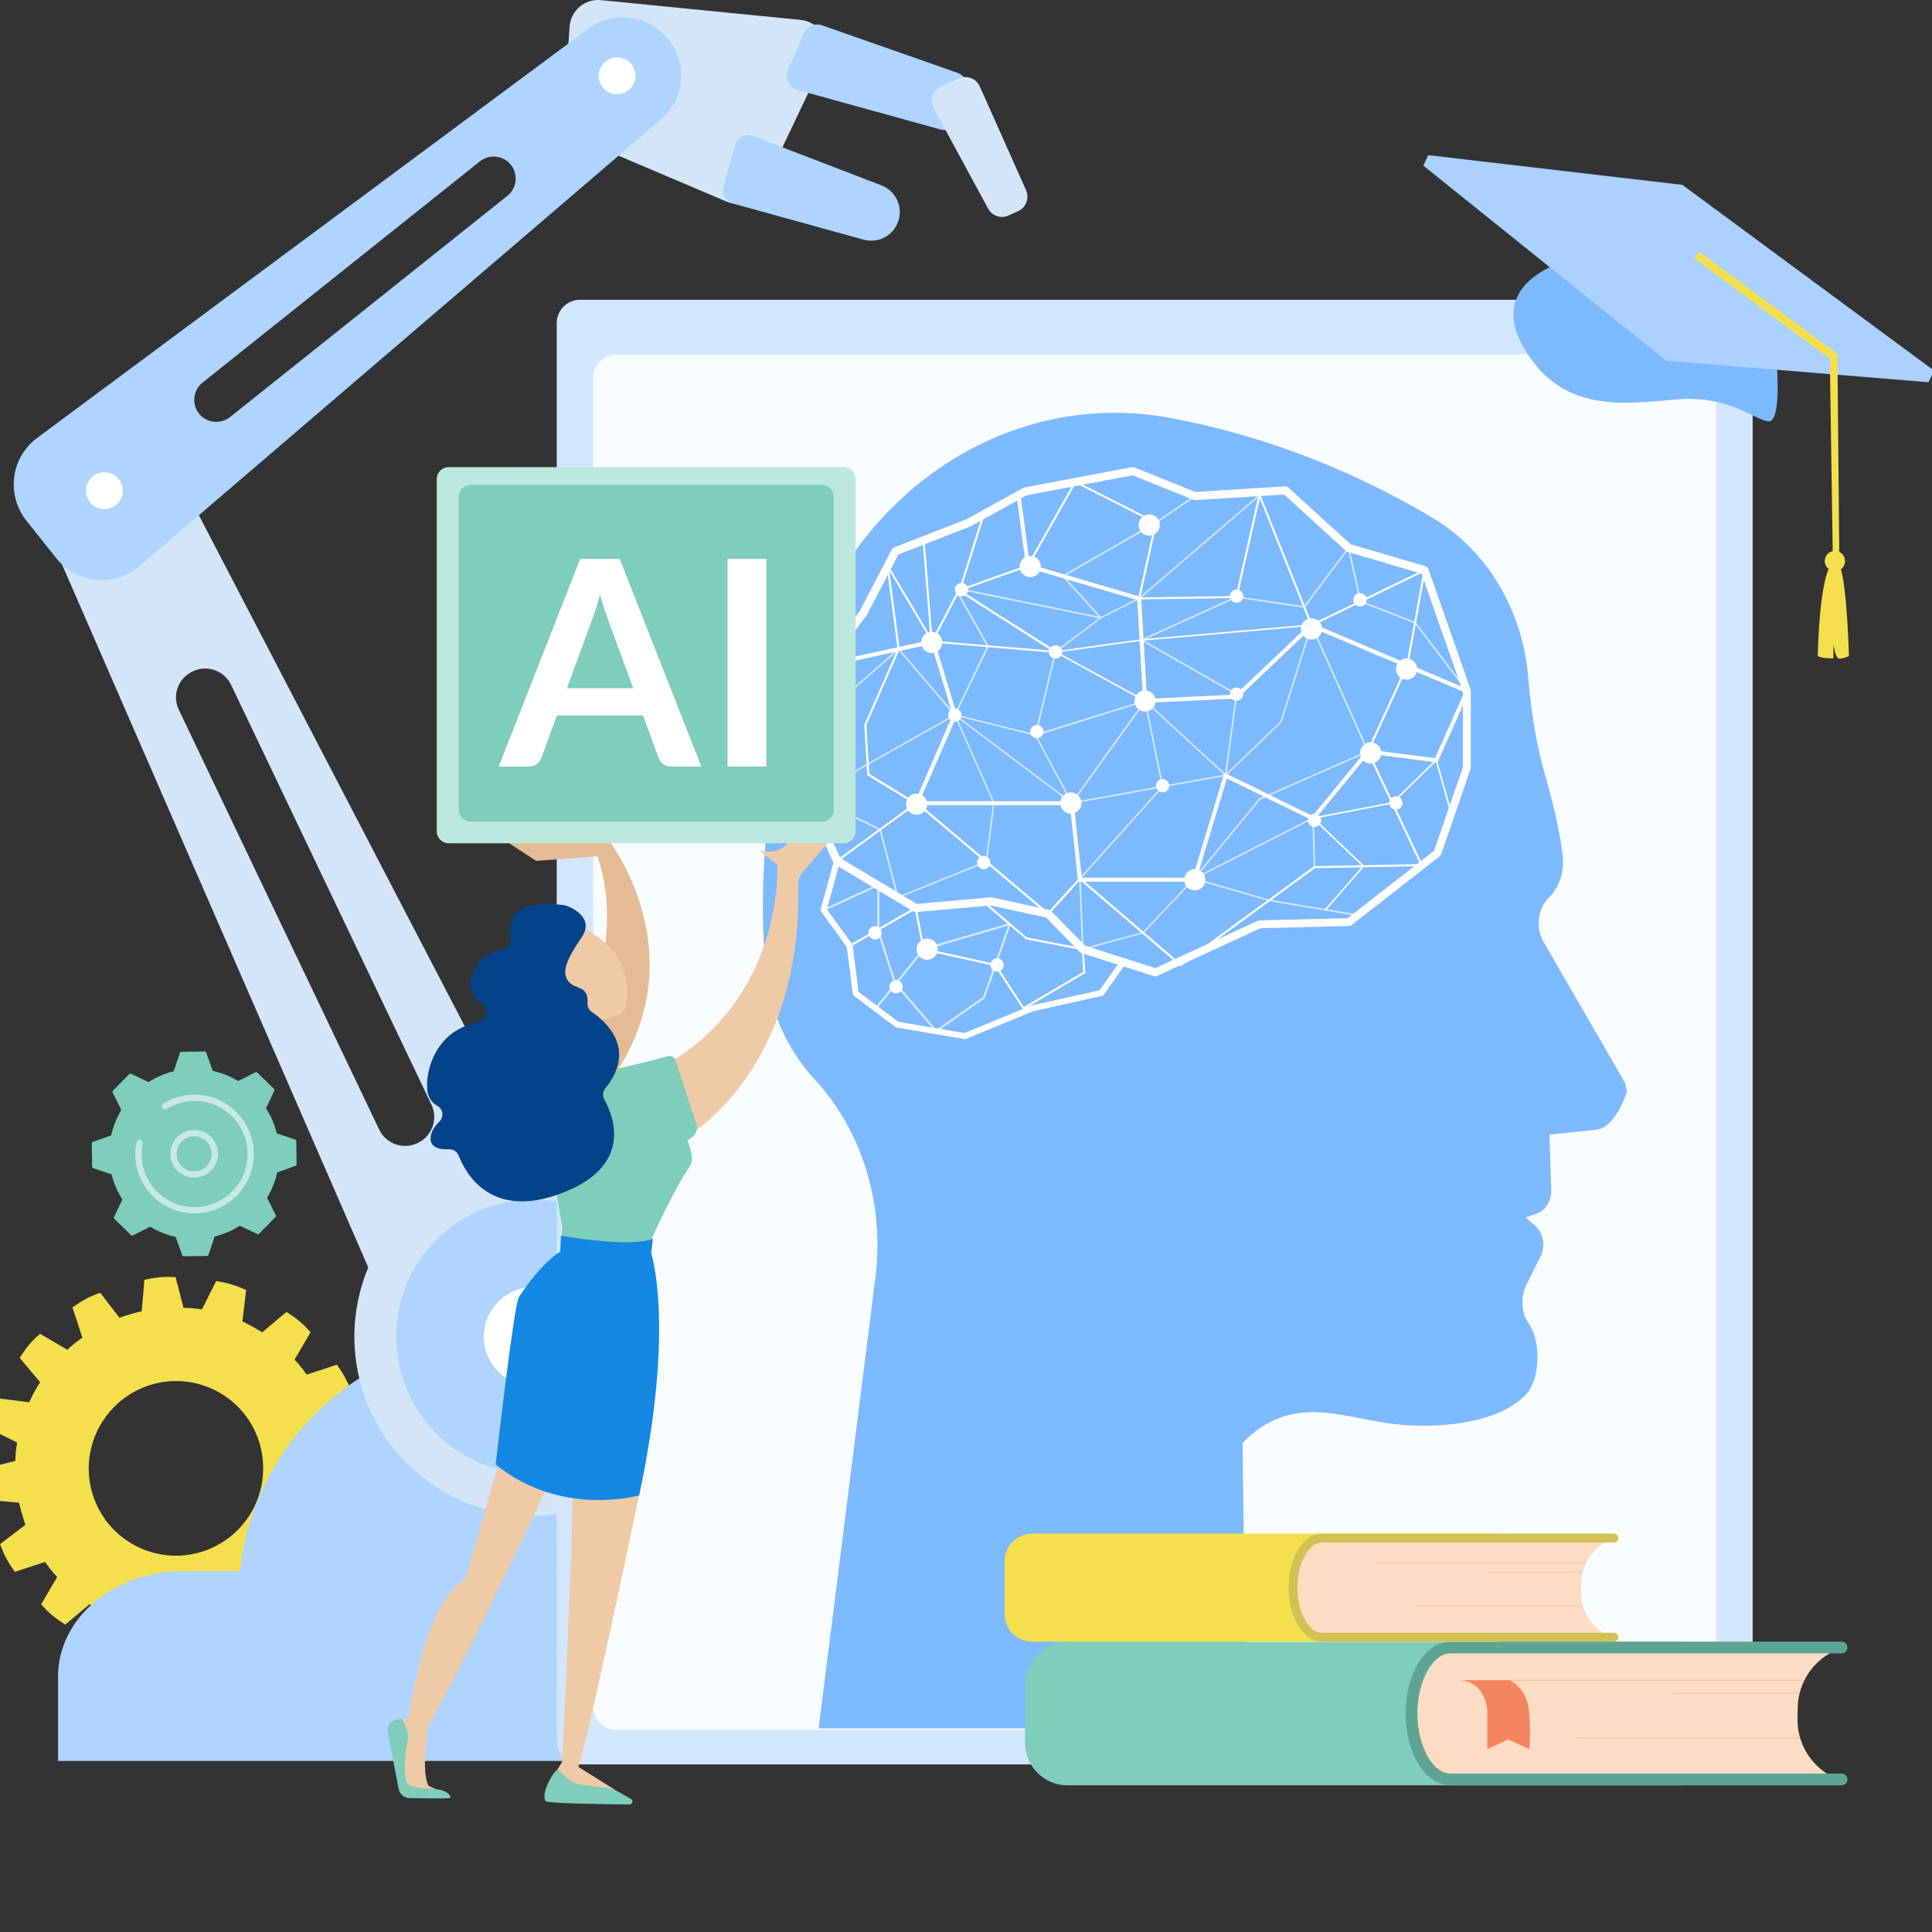 <?xml version="1.0" encoding="UTF-8"?>
<svg xmlns="http://www.w3.org/2000/svg" width="500" height="500" viewBox="0 0 500 500" fill="none">
  <rect x="0" y="0" width="500" height="500" fill="#333333" stroke="none"/>
  <g clip-path="url(#clip0)">
    <path d="M2.838 397.467L0.031 399.607C0.683 401.282 0.776 401.7 1.66 403.344C2.544 404.972 2.823 405.298 3.846 406.802L7.211 405.686L11.646 404.244C11.693 404.244 11.693 404.29 11.693 404.29C11.693 404.337 11.739 404.383 11.786 404.43C11.925 404.616 12.112 404.848 12.251 405.034C12.251 405.081 12.298 405.127 12.344 405.174C12.484 405.36 12.67 405.593 12.809 405.779C12.856 405.825 12.856 405.872 12.902 405.918C12.995 406.011 13.088 406.104 13.135 406.197C13.228 406.29 13.275 406.384 13.368 406.477C13.414 406.523 13.414 406.57 13.461 406.616C13.647 406.849 13.786 407.035 13.972 407.221L14.112 407.36C14.298 407.547 14.438 407.733 14.624 407.919C14.67 407.965 14.717 408.012 14.763 408.058L14.81 408.105L12.422 412.168L10.654 415.207C11.864 416.51 12.143 416.882 13.554 418.06C14.996 419.223 15.368 419.41 16.872 420.449L19.586 418.2L23.184 415.161C23.23 415.161 23.23 415.207 23.277 415.207C23.323 415.254 23.37 415.254 23.416 415.3C23.649 415.44 23.835 415.579 24.068 415.719C24.114 415.765 24.161 415.765 24.207 415.812C24.393 415.905 24.626 416.045 24.858 416.184C24.905 416.231 24.951 416.231 24.998 416.277C25.091 416.324 25.138 416.324 25.184 416.37C25.324 416.463 25.463 416.51 25.603 416.603C25.649 416.603 25.649 416.649 25.696 416.649C25.742 416.649 25.742 416.696 25.789 416.696C25.928 416.789 26.068 416.835 26.208 416.928C26.254 416.975 26.347 416.975 26.394 417.021C26.487 417.068 26.533 417.068 26.58 417.115C26.766 417.208 26.998 417.347 27.231 417.44C27.324 417.487 27.371 417.487 27.417 417.533C27.65 417.626 27.882 417.766 28.115 417.859C28.162 417.905 28.255 417.905 28.301 417.952C28.348 417.952 28.348 417.998 28.394 417.998L27.789 422.62L27.371 426.124C28.999 426.822 29.371 427.008 31.154 427.566C32.922 428.078 33.341 428.125 35.124 428.45L36.706 425.318L38.799 421.115H38.846C38.892 421.162 38.986 421.162 39.032 421.162C39.265 421.162 39.544 421.208 39.776 421.255C39.823 421.301 39.916 421.301 39.962 421.301C40.195 421.348 40.428 421.348 40.707 421.394C40.753 421.394 40.8 421.394 40.846 421.394C40.939 421.394 41.079 421.441 41.172 421.441C41.265 421.488 41.405 421.488 41.498 421.488C41.544 421.488 41.591 421.488 41.637 421.488C41.87 421.488 42.149 421.534 42.382 421.534C42.428 421.534 42.521 421.534 42.568 421.534C42.8 421.534 43.079 421.581 43.312 421.581C43.358 421.581 43.452 421.581 43.498 421.581H43.545L44.708 426.109L45.592 429.52C47.359 429.567 47.84 429.613 49.654 429.474C51.469 429.288 51.903 429.148 53.671 428.822L53.95 425.318L54.369 420.65C54.415 420.604 54.415 420.604 54.462 420.604L54.648 420.557C54.88 420.511 55.159 420.418 55.392 420.371C55.485 420.371 55.532 420.324 55.578 420.324C55.811 420.278 56.09 420.185 56.322 420.138C56.416 420.138 56.462 420.092 56.509 420.092C56.555 420.092 56.648 420.045 56.695 420.045C56.881 419.999 57.02 419.952 57.16 419.906C57.206 419.859 57.206 419.859 57.253 419.859C57.299 419.859 57.299 419.859 57.346 419.859C57.532 419.813 57.672 419.766 57.811 419.72C57.858 419.72 57.951 419.673 57.997 419.673C58.044 419.673 58.137 419.627 58.183 419.627C58.462 419.534 58.695 419.487 58.928 419.394C58.974 419.394 59.067 419.348 59.114 419.348C59.346 419.301 59.579 419.208 59.812 419.115C59.858 419.115 59.951 419.115 59.998 419.068C60.044 419.022 60.044 419.022 60.091 419.022L62.944 422.713L65.084 425.519C66.759 424.868 67.177 424.775 68.821 423.891C70.45 423.007 70.775 422.728 72.279 421.705L71.163 418.34L69.721 413.905L69.767 413.858C69.814 413.858 69.86 413.811 69.907 413.765C70.093 413.625 70.325 413.439 70.511 413.3C70.558 413.253 70.605 413.253 70.651 413.207C70.837 413.067 71.07 412.881 71.256 412.741C71.302 412.695 71.349 412.695 71.395 412.648C71.489 412.555 71.582 412.509 71.675 412.416C71.768 412.323 71.861 412.276 71.954 412.183C72 412.137 72.047 412.137 72.093 412.09C72.326 411.904 72.512 411.765 72.698 411.578C72.745 411.532 72.791 411.485 72.838 411.439C73.024 411.253 73.21 411.113 73.396 410.927C73.442 410.881 73.489 410.834 73.535 410.788L73.582 410.741L77.645 413.129L80.684 414.897C81.987 413.687 82.359 413.408 83.537 411.997C84.701 410.601 84.887 410.183 85.926 408.679L83.677 405.965L80.638 402.367C80.638 402.321 80.684 402.321 80.684 402.274C80.731 402.228 80.731 402.181 80.777 402.135C80.917 401.902 81.056 401.716 81.196 401.483C81.243 401.437 81.243 401.39 81.289 401.344C81.382 401.158 81.522 400.925 81.661 400.692C81.708 400.646 81.708 400.599 81.754 400.553C81.801 400.506 81.801 400.413 81.847 400.367C81.894 400.274 81.94 400.227 81.987 400.134C82.033 400.088 82.033 399.995 82.08 399.948C82.08 399.902 82.126 399.902 82.126 399.855C82.126 399.808 82.173 399.762 82.173 399.762C82.266 399.622 82.312 399.483 82.406 399.343C82.452 399.297 82.452 399.204 82.499 399.157C82.545 399.111 82.545 399.064 82.592 399.018C82.685 398.785 82.824 398.552 82.917 398.32C82.964 398.227 82.964 398.18 83.01 398.134C83.103 397.901 83.243 397.668 83.336 397.436C83.382 397.343 83.382 397.296 83.429 397.25C83.429 397.203 83.475 397.203 83.475 397.157L88.097 397.715L91.601 398.134C92.299 396.505 92.485 396.133 93.043 394.35C93.555 392.582 93.602 392.163 93.927 390.38L90.795 388.798L86.592 386.705V386.658C86.639 386.565 86.639 386.519 86.639 386.472C86.639 386.24 86.686 385.961 86.732 385.728C86.778 385.635 86.778 385.588 86.778 385.542C86.825 385.263 86.825 385.03 86.872 384.751C86.872 384.705 86.872 384.658 86.872 384.611C86.872 384.518 86.918 384.379 86.918 384.286C86.965 384.193 86.965 384.053 86.965 383.96C86.965 383.914 86.965 383.867 86.965 383.821C86.965 383.588 87.011 383.309 87.011 383.076C87.011 383.03 87.011 382.937 87.011 382.89C87.011 382.658 87.058 382.378 87.058 382.146C87.058 382.099 87.058 382.006 87.058 381.96V381.913L91.586 380.75L94.997 379.866C95.044 378.098 95.09 377.618 94.951 375.803C94.765 373.989 94.625 373.555 94.299 371.787L90.795 371.508L86.127 371.089C86.081 371.043 86.081 371.043 86.081 370.996L86.034 370.81C85.988 370.577 85.895 370.298 85.848 370.066L85.802 369.88C85.755 369.647 85.662 369.368 85.615 369.135C85.615 369.042 85.569 368.996 85.569 368.949C85.569 368.903 85.522 368.81 85.522 368.763C85.476 368.577 85.429 368.437 85.383 368.298C85.336 368.251 85.336 368.251 85.336 368.205C85.336 368.158 85.336 368.158 85.336 368.112C85.29 367.926 85.243 367.786 85.197 367.647C85.197 367.6 85.15 367.507 85.15 367.461C85.15 367.368 85.104 367.321 85.104 367.274C85.011 366.995 84.964 366.763 84.871 366.53C84.871 366.484 84.825 366.391 84.825 366.344C84.778 366.111 84.685 365.879 84.592 365.646C84.592 365.6 84.546 365.507 84.546 365.46C84.499 365.414 84.499 365.414 84.499 365.367L88.19 362.514L90.996 360.374C90.345 358.699 90.252 358.28 89.368 356.637C88.484 354.993 88.205 354.683 87.182 353.178L83.817 354.295L79.382 355.737L79.335 355.691C79.335 355.644 79.289 355.598 79.242 355.551C79.103 355.365 78.916 355.132 78.777 354.946C78.777 354.9 78.73 354.853 78.684 354.807C78.544 354.621 78.358 354.388 78.219 354.202C78.172 354.155 78.172 354.109 78.126 354.062C78.032 353.969 77.986 353.876 77.893 353.783C77.8 353.69 77.753 353.597 77.66 353.504C77.614 353.458 77.614 353.411 77.567 353.365C77.381 353.132 77.242 352.946 77.055 352.76C77.009 352.713 76.963 352.667 76.916 352.62C76.73 352.434 76.59 352.248 76.404 352.062C76.358 352.015 76.311 351.969 76.265 351.922L76.218 351.876L78.606 347.813L80.374 344.774C79.165 343.471 78.885 343.099 77.474 341.92C76.079 340.757 75.66 340.571 74.156 339.532L71.442 341.781L67.844 344.82C67.798 344.82 67.798 344.774 67.751 344.774C67.705 344.727 67.658 344.727 67.612 344.681C67.379 344.541 67.193 344.401 66.96 344.262C66.914 344.215 66.867 344.215 66.821 344.169C66.588 344.076 66.402 343.936 66.169 343.797C66.123 343.75 66.076 343.75 66.03 343.704C65.983 343.657 65.89 343.657 65.844 343.611C65.704 343.517 65.565 343.471 65.425 343.378C65.379 343.378 65.379 343.331 65.332 343.331L65.286 343.285C65.146 343.192 65.007 343.145 64.867 343.052C64.82 343.006 64.727 343.006 64.681 342.959C64.634 342.913 64.588 342.913 64.541 342.866C64.309 342.773 64.076 342.634 63.843 342.541C63.797 342.494 63.75 342.494 63.704 342.447C63.471 342.354 63.239 342.215 63.006 342.122C62.913 342.075 62.867 342.075 62.82 342.029C62.773 342.029 62.773 341.982 62.727 341.982L63.285 337.361L63.704 333.856C62.076 333.159 61.703 332.973 59.92 332.414C58.152 331.903 57.734 331.856 55.95 331.53L54.369 334.663L52.275 338.865H52.229C52.136 338.819 52.089 338.819 52.042 338.819C51.81 338.819 51.531 338.772 51.298 338.726C51.205 338.726 51.159 338.726 51.112 338.726C50.833 338.679 50.6 338.679 50.321 338.633C50.275 338.633 50.228 338.633 50.182 338.633C50.089 338.633 49.949 338.586 49.856 338.586C49.763 338.54 49.623 338.54 49.53 338.54C49.484 338.54 49.437 338.54 49.391 338.54C49.158 338.54 48.879 338.493 48.646 338.493C48.6 338.493 48.507 338.493 48.46 338.493C48.228 338.493 47.949 338.447 47.716 338.447C47.669 338.447 47.576 338.447 47.53 338.447H47.483L46.32 333.919L45.437 330.507C43.669 330.46 43.188 330.414 41.374 330.553C39.559 330.74 39.125 330.879 37.357 331.205L37.078 334.709L36.659 339.377C36.613 339.377 36.613 339.377 36.566 339.377C36.52 339.377 36.427 339.424 36.38 339.424C36.148 339.47 35.868 339.563 35.636 339.61C35.589 339.61 35.496 339.656 35.45 339.656C35.217 339.703 34.938 339.796 34.706 339.842C34.612 339.842 34.566 339.889 34.519 339.889C34.473 339.889 34.38 339.935 34.333 339.935C34.147 339.982 34.008 340.028 33.868 340.075C33.822 340.121 33.822 340.121 33.775 340.121C33.728 340.168 33.728 340.168 33.682 340.168C33.496 340.214 33.356 340.261 33.217 340.307C33.17 340.307 33.077 340.354 33.031 340.354C32.938 340.354 32.891 340.401 32.845 340.401C32.566 340.447 32.333 340.54 32.1 340.633C32.007 340.633 31.961 340.68 31.914 340.68C31.682 340.773 31.449 340.866 31.216 340.959C31.123 340.959 31.077 341.005 31.03 341.005C30.984 341.052 30.984 341.052 30.937 341.052L28.084 337.361L25.944 334.554C24.269 335.206 23.851 335.299 22.207 336.183C20.578 337.066 20.253 337.346 18.749 338.369L19.865 341.734L21.307 346.169C21.307 346.216 21.261 346.216 21.261 346.216C21.214 346.216 21.168 346.262 21.121 346.309C20.935 346.448 20.703 346.634 20.517 346.774C20.47 346.774 20.423 346.821 20.377 346.867C20.191 347.007 19.958 347.193 19.772 347.332C19.726 347.379 19.679 347.379 19.633 347.425C19.54 347.518 19.447 347.565 19.353 347.658C19.26 347.751 19.167 347.797 19.074 347.89C19.028 347.937 18.981 347.937 18.935 347.984C18.702 348.17 18.516 348.309 18.33 348.495C18.283 348.542 18.237 348.588 18.19 348.635C18.004 348.821 17.818 348.96 17.632 349.147C17.586 349.193 17.539 349.24 17.493 349.286L17.446 349.333L13.383 346.945L10.344 345.177C9.041 346.386 8.669 346.665 7.49 348.077C6.327 349.519 6.141 349.891 5.102 351.395L7.351 354.109L10.39 357.707C10.39 357.753 10.344 357.753 10.344 357.8C10.297 357.846 10.297 357.893 10.251 357.939C10.111 358.172 9.972 358.358 9.832 358.59C9.786 358.637 9.786 358.683 9.739 358.73C9.599 358.916 9.506 359.149 9.367 359.381C9.32 359.428 9.32 359.474 9.274 359.521C9.227 359.567 9.227 359.66 9.181 359.707C9.134 359.8 9.088 359.847 9.041 359.94C8.995 359.986 8.995 360.079 8.948 360.126C8.948 360.172 8.902 360.172 8.902 360.219C8.902 360.265 8.855 360.312 8.855 360.312C8.762 360.451 8.716 360.591 8.622 360.73C8.576 360.777 8.576 360.87 8.529 360.917C8.483 360.963 8.483 361.01 8.436 361.056C8.343 361.289 8.204 361.521 8.111 361.754C8.064 361.847 8.064 361.893 8.018 361.94C7.925 362.173 7.785 362.405 7.692 362.638C7.646 362.731 7.646 362.777 7.599 362.824C7.599 362.87 7.552 362.87 7.552 362.917L2.931 362.312L-0.573 361.893C-1.271 363.522 -1.457 363.894 -2.015 365.677C-2.527 367.445 -2.574 367.864 -2.899 369.647L0.233 371.229L4.436 373.322V373.369C4.389 373.415 4.389 373.508 4.389 373.555C4.389 373.787 4.342 374.067 4.296 374.299C4.249 374.346 4.249 374.439 4.249 374.485C4.203 374.718 4.203 374.997 4.156 375.23C4.156 375.276 4.156 375.323 4.156 375.369C4.11 375.462 4.11 375.602 4.11 375.695C4.063 375.788 4.063 375.927 4.063 376.021C4.063 376.067 4.063 376.114 4.063 376.16C4.063 376.393 4.017 376.672 4.017 376.904C4.017 376.951 4.017 377.044 4.017 377.09C4.017 377.323 3.97 377.602 3.97 377.835C3.97 377.881 3.97 377.974 3.97 378.021V378.067L-0.558 379.23L-3.969 380.114C-4.016 381.882 -4.062 382.363 -3.923 384.177C-3.737 385.992 -3.597 386.426 -3.272 388.194L0.233 388.473L4.901 388.891C4.947 388.938 4.947 388.938 4.947 388.984C4.947 389.031 4.994 389.124 4.994 389.171C5.04 389.403 5.133 389.682 5.18 389.915C5.18 389.961 5.226 390.055 5.226 390.101C5.273 390.334 5.366 390.613 5.412 390.845C5.412 390.938 5.459 390.985 5.459 391.031C5.459 391.078 5.506 391.171 5.506 391.218C5.552 391.404 5.599 391.543 5.645 391.683C5.692 391.729 5.692 391.729 5.692 391.776C5.738 391.822 5.738 391.822 5.738 391.869C5.785 392.055 5.831 392.194 5.878 392.334C5.878 392.381 5.924 392.474 5.924 392.52C5.924 392.613 5.971 392.66 5.971 392.706C6.064 392.985 6.11 393.218 6.203 393.451C6.203 393.544 6.25 393.59 6.25 393.637C6.296 393.869 6.389 394.102 6.482 394.334C6.482 394.381 6.529 394.474 6.529 394.521C6.576 394.567 6.576 394.567 6.576 394.614L2.838 397.467ZM25.804 369.089C27.851 365.398 30.937 362.219 34.954 360.079C45.917 354.202 59.61 358.358 65.487 369.368C69.178 376.377 68.852 384.487 65.301 390.938C63.254 394.629 60.168 397.808 56.152 399.948C45.188 405.825 31.495 401.669 25.618 390.659C21.881 383.65 22.207 375.571 25.804 369.089Z" fill="#F4E04D"></path>
    <path d="M61.672 414.042H214.402C214.402 376.438 183.9 345.935 146.295 345.935H129.687C92.19 345.935 61.672 376.438 61.672 414.042Z" fill="#AED4FF"></path>
    <path d="M15.027 455.727H261.063V433.831C261.063 418.789 246.595 406.601 228.746 406.601H47.344C29.495 406.601 15.027 418.789 15.027 433.831V455.727Z" fill="#AED4FF"></path>
    <path d="M101.805 342.912C105.976 352.527 117.25 356.713 126.678 352.232L140.371 345.719C149.8 341.16 153.676 329.793 148.823 320.458L47.887 126.463C43.219 117.624 32.535 114.027 23.494 118.307C14.453 122.587 10.468 133.271 14.453 142.405L101.805 342.912ZM46.32 183.778C44.475 179.994 46.026 175.621 49.825 173.776C53.609 171.93 58.09 173.574 59.827 177.28L111.621 285.799C113.466 289.583 111.823 294.065 108.116 295.801C104.333 297.647 99.851 296.003 98.114 292.297L46.32 183.778Z" fill="#D4E5F7"></path>
    <path d="M150.435 36.196L188.025 52.168C191.638 53.735 195.887 52.122 197.531 48.571L213.162 15.665C215.379 11.043 212.293 5.678 207.207 5.151L155.506 0.033C151.381 -0.354 147.737 2.685 147.411 6.872L145.892 28.923C145.752 32.009 147.535 34.971 150.435 36.196Z" fill="#D4E5F7"></path>
    <path d="M206.339 23.263L243.447 33.513C245.463 34.087 247.51 32.877 248.084 30.923L250.177 23.371C250.705 21.479 249.681 19.494 247.789 18.843L212.728 6.546C210.898 5.895 208.835 6.794 208.06 8.562L203.92 18.099C202.943 20.208 204.121 22.627 206.339 23.263Z" fill="#AED4FF"></path>
    <path d="M260.955 55.782L263.451 54.666C265.514 53.767 266.444 51.347 265.545 49.223L253.573 22.38C252.674 20.318 250.255 19.387 248.13 20.287L243.587 22.302C241.4 23.264 240.547 25.885 241.633 27.994L255.729 53.999C256.737 55.86 259.032 56.682 260.955 55.782Z" fill="#D4E5F7"></path>
    <path d="M189.792 52.711L223.458 62.016C227.428 63.117 231.507 60.806 232.608 56.836C233.6 53.192 231.693 49.346 228.095 47.966L194.987 35.235C192.956 34.459 190.785 35.56 190.211 37.638L187.28 48.245C186.691 50.137 187.838 52.122 189.792 52.711Z" fill="#AED4FF"></path>
    <path d="M138.045 392.272C163.635 392.272 184.38 371.527 184.38 345.936C184.38 320.346 163.635 299.601 138.045 299.601C112.455 299.601 91.71 320.346 91.71 345.936C91.71 371.527 112.455 392.272 138.045 392.272Z" fill="#D4E5F7"></path>
    <path d="M138.014 381.37C157.601 381.37 173.479 365.492 173.479 345.905C173.479 326.318 157.601 310.44 138.014 310.44C118.427 310.44 102.549 326.318 102.549 345.905C102.549 365.492 118.427 381.37 138.014 381.37Z" fill="#AED4FF"></path>
    <path d="M138.045 358.762C145.128 358.762 150.869 353.02 150.869 345.937C150.869 338.854 145.128 333.113 138.045 333.113C130.962 333.113 125.221 338.854 125.221 345.937C125.221 353.02 130.962 358.762 138.045 358.762Z" fill="white"></path>
    <path d="M9.661 113.298C2.76 118.369 1.566 128.092 6.823 134.744L14.546 144.436C19.865 151.166 29.588 152.035 36.085 146.514L171.013 30.939C177.185 25.636 178.053 16.487 172.998 10.16C167.943 3.833 158.793 2.608 152.296 7.415L9.661 113.298ZM124.213 41.748C126.663 39.809 130.291 40.213 132.23 42.663C134.168 45.113 133.765 48.742 131.315 50.68L59.517 107.948C57.066 109.886 53.438 109.483 51.499 107.033C49.561 104.583 49.964 100.954 52.414 99.016L124.213 41.748Z" fill="#AED4FF"></path>
    <path d="M161.204 24.14C163.7 23.314 165.054 20.621 164.228 18.125C163.402 15.629 160.709 14.274 158.213 15.1C155.717 15.926 154.362 18.619 155.188 21.116C156.014 23.612 158.707 24.966 161.204 24.14Z" fill="white"></path>
    <path d="M29.507 131.049C31.749 129.676 32.455 126.746 31.082 124.503C29.71 122.261 26.779 121.556 24.537 122.928C22.294 124.3 21.589 127.231 22.961 129.473C24.334 131.716 27.264 132.421 29.507 131.049Z" fill="white"></path>
    <path d="M447.553 456.626H150.094C146.776 456.626 144.078 453.928 144.078 450.609V83.601C144.078 80.283 146.776 77.585 150.094 77.585H447.568C450.887 77.585 453.585 80.283 453.585 83.601V450.594C453.585 453.928 450.887 456.626 447.553 456.626Z" fill="#D3E6FF"></path>
    <path opacity="0.86" d="M438.14 447.694H159.507C156.189 447.694 153.49 444.996 153.49 441.678V97.76C153.49 94.441 156.189 91.743 159.507 91.743H438.124C441.443 91.743 444.141 94.441 444.141 97.76V441.678C444.156 444.996 441.458 447.694 438.14 447.694Z" fill="white"></path>
    <path d="M211.859 447.275L226.343 332.212C229.258 312.657 223.49 293.01 210.727 279.224C203.641 271.563 199.159 261.437 198.151 250.505C196.585 233.447 196.771 205.581 207.083 171.635C220.714 126.758 261.56 100.365 303.088 108.196C323.371 112.026 346.725 119.671 370.901 134.108C384.656 142.311 394.022 157.71 395.495 175.14C396.177 183.25 397.449 192.213 399.76 200.2C402.659 210.217 403.915 217.087 404.443 221.537C404.908 225.569 403.543 229.617 400.861 232.299C398.085 235.06 397.387 239.681 399.217 243.309L420.586 280.279L421.02 282.496C419.779 286.714 416.662 292.017 413.189 292.374L401 293.63L401.465 307.99C401.558 310.766 399.977 313.293 397.635 314.1L394.828 315.061L397.387 317.325C399.465 319.17 400.008 322.505 398.674 325.203L395.076 332.429C393.448 335.701 393.681 339.733 395.666 342.586C398.953 347.3 398.581 357.101 394.859 360.962C387.106 368.995 371.149 369.367 363.178 368.778C350.943 367.878 339.933 362.249 328.613 368.08C325.279 369.801 322.968 371.972 321.572 373.477L322.518 447.291H211.859V447.275Z" fill="#7DB9FF"></path>
    <path d="M299.071 252.707C298.963 252.707 298.854 252.691 298.761 252.66L279.904 246.643C279.749 246.597 279.594 246.504 279.47 246.38L270.709 237.448L256.349 234.331L237.058 236.052C236.841 236.067 236.624 236.021 236.422 235.912L216.093 223.708C215.906 223.6 215.767 223.445 215.674 223.243L209.006 208.62C208.913 208.434 208.897 208.217 208.928 208L212.712 186.724L212.138 172.162C212.123 171.914 212.2 171.682 212.355 171.496L222.481 158.175L230.793 142.203C230.917 141.986 231.103 141.799 231.336 141.706L250.193 134.341L264.832 126.261C264.925 126.215 265.033 126.168 265.142 126.153L292.961 120.896C293.163 120.865 293.365 120.88 293.551 120.958L309.368 127.316L332.598 125.858C332.877 125.843 333.156 125.936 333.358 126.122L349.563 140.869L368.962 146.56C369.288 146.653 369.536 146.901 369.644 147.211L380.592 178.458C380.623 178.567 380.654 178.691 380.654 178.8V198.649C380.654 198.757 380.639 198.881 380.592 198.99L372.978 221.088C372.916 221.274 372.792 221.444 372.637 221.568L349.749 239.433C349.578 239.572 349.361 239.65 349.128 239.65L326.193 240.223L299.49 252.567C299.381 252.676 299.226 252.707 299.071 252.707ZM280.788 244.736L299.009 250.551L325.542 238.285C325.666 238.223 325.806 238.192 325.961 238.192L348.772 237.618L371.149 220.157L378.607 198.525V179.032L367.892 148.452L348.772 142.838C348.617 142.792 348.477 142.714 348.369 142.606L332.319 127.983L309.306 129.425C309.151 129.44 308.996 129.409 308.856 129.347L293.101 123.005L265.746 128.169L251.185 136.201C251.139 136.217 251.108 136.248 251.061 136.263L232.499 143.505L224.327 159.199C224.296 159.245 224.265 159.307 224.234 159.354L214.278 172.442L214.836 186.739C214.836 186.817 214.836 186.894 214.821 186.956L211.084 208.031L217.488 222.065L237.26 233.928L256.365 232.222C256.473 232.206 256.582 232.222 256.675 232.237L271.5 235.463C271.701 235.509 271.887 235.602 272.027 235.757L280.788 244.736Z" fill="white"></path>
    <path d="M249.712 268.912C249.666 268.912 249.619 268.912 249.588 268.896L232.096 265.934C231.972 265.919 231.863 265.857 231.755 265.795L220.993 257.731C220.822 257.607 220.714 257.421 220.683 257.204L219.163 245.108L212.526 235.928C212.386 235.742 212.34 235.494 212.402 235.261L215.875 222.607L217.38 223.026L213.999 235.323L220.543 244.364C220.621 244.473 220.667 244.597 220.683 244.721L222.171 256.692L232.515 264.446L249.604 267.346L266.863 260.243C266.91 260.228 266.941 260.212 266.987 260.197L284.557 256.289L290.093 248.442L291.364 249.342L285.658 257.436C285.549 257.592 285.379 257.7 285.192 257.747L267.39 261.701L249.991 268.865C249.914 268.881 249.821 268.912 249.712 268.912Z" fill="white"></path>
    <path d="M309.446 228.189H279.005L276.896 208.387H236.423L246.564 185.017L240.997 166.688L213.146 172.72L212.929 171.712L241.71 165.463L247.681 185.079L238.004 207.348H277.842L279.951 227.15H308.67L316.874 199.997L339.669 211.163L353.796 193.95L371.381 196.198L378.98 179.125L339.53 162.424L320.239 180.753L295.861 181.947L294.326 155.29L265.56 146.839L263.079 128.215L264.118 128.075L266.506 146.032L295.319 154.499L296.838 180.862L319.789 179.745L339.313 161.198L380.36 178.582L372.017 197.33L354.246 195.051L339.948 212.465L317.525 201.471L309.446 228.189Z" fill="white"></path>
    <path d="M305.538 250.086L279.501 227.786L271.267 236.858L237.198 208.154L237.167 208.17L237.074 208.325L237.012 208.278L216.79 223.01L216.48 222.592L236.516 207.999L224.467 200.649L223.691 187.576L232.298 167.944L229.305 145.319L241.509 165.835L272.12 168.379L247.557 152.747L265.855 146.219L278.183 124.385L299.428 135.147L295.133 154.624L319.789 154.252L325.883 127.285L339.545 161.462L369.04 147.149L364.403 172.41L354.308 194.462L368.326 224.142L340.274 224.685L305.538 250.086ZM279.455 227.042L305.569 249.403L340.103 224.158L367.52 223.631L353.734 194.446L363.938 172.193L368.358 148.033L339.282 162.145L326.038 129.006L320.223 154.748L294.497 155.135L298.839 135.41L278.4 125.052L266.212 146.622L248.735 152.856L274.183 169.03L241.199 166.285L230.158 147.723L232.84 167.975L224.218 187.623L224.978 200.292L236.981 207.612L237.213 207.441L271.205 236.083L279.455 227.042Z" fill="white"></path>
    <path opacity="0.68" d="M280.215 245.852C280.168 245.852 280.137 245.837 280.106 245.821C280.059 245.79 280.028 245.728 280.028 245.666L279.284 227.43C279.284 227.383 279.3 227.337 279.331 227.29L300.668 203.518L296.249 181.885L277.532 207.937C277.485 207.999 277.423 208.015 277.361 208.015C277.299 208.015 277.237 207.968 277.206 207.906L267.84 190.399L247.463 185.312L257.372 207.736C257.388 207.767 257.388 207.798 257.388 207.844L255.434 223.041C255.419 223.119 255.372 223.165 255.31 223.196L232.437 232.438C232.39 232.454 232.328 232.454 232.282 232.438C232.235 232.407 232.189 232.361 232.173 232.314L227.614 214.838L209.89 206.185C209.828 206.154 209.781 206.092 209.781 206.014C209.781 205.937 209.812 205.875 209.874 205.844L246.812 185.002L232.546 168.285L213.813 184.645C213.735 184.723 213.611 184.707 213.534 184.63C213.456 184.552 213.472 184.428 213.549 184.351L232.437 167.836C232.483 167.805 232.53 167.789 232.577 167.789C232.623 167.789 232.67 167.82 232.716 167.851L247.231 184.847L267.995 190.042C268.041 190.057 268.088 190.088 268.119 190.135L277.392 207.441L296.187 181.28C296.233 181.218 296.311 181.187 296.388 181.203C296.466 181.218 296.528 181.28 296.544 181.358L301.072 203.518C301.087 203.58 301.072 203.642 301.025 203.688L279.687 227.476L280.416 245.387L295.722 241.215L308.934 227.259C308.949 227.244 308.965 227.228 308.98 227.212L339.715 211.55C339.777 211.519 339.84 211.519 339.902 211.55C339.964 211.581 339.995 211.643 339.995 211.705L340.382 224.39C340.382 224.499 340.305 224.592 340.196 224.592C340.072 224.592 339.995 224.514 339.995 224.406L339.622 212.031L309.182 227.538L295.954 241.51C295.923 241.541 295.892 241.557 295.861 241.557L280.261 245.806C280.261 245.837 280.23 245.852 280.215 245.852ZM210.401 205.983L227.878 214.512C227.924 214.543 227.971 214.59 227.986 214.636L232.514 231.989L255.077 222.87L257.016 207.844L247.06 185.297L210.401 205.983Z" fill="white"></path>
    <path opacity="0.68" d="M351.377 237.076C351.362 237.076 351.362 237.076 351.346 237.076L328.427 233.199L309.012 227.601C308.95 227.586 308.903 227.539 308.872 227.477C308.857 227.415 308.872 227.353 308.903 227.291L325.806 206.697C325.821 206.666 325.852 206.651 325.883 206.635L353.75 194.369L339.437 162.362L331.714 186.864C331.699 186.895 331.683 186.926 331.668 186.941L317.323 200.758C317.261 200.82 317.168 200.836 317.106 200.789C317.029 200.758 316.982 200.665 316.998 200.588L319.805 179.761L295.35 165.805C295.288 165.774 295.241 165.696 295.257 165.619C295.257 165.541 295.303 165.479 295.365 165.448L319.944 154.314C319.975 154.299 320.022 154.299 320.053 154.299L337.467 156.873L348.85 141.691C348.896 141.629 348.974 141.598 349.051 141.614C349.129 141.629 349.191 141.691 349.206 141.769L352.277 155.493L366.311 160.967C366.342 160.982 366.373 160.998 366.388 161.029L379.833 178.707C379.895 178.8 379.879 178.909 379.802 178.986C379.709 179.048 379.6 179.033 379.523 178.955L366.109 161.323L352.029 155.834C351.967 155.803 351.92 155.756 351.904 155.694L348.896 142.281L337.7 157.214C337.653 157.276 337.591 157.292 337.514 157.292L320.053 154.702L295.877 165.65L320.115 179.482C320.177 179.529 320.223 179.606 320.208 179.684L317.463 200.091L331.373 186.693L339.235 161.758C339.266 161.68 339.328 161.634 339.406 161.618C339.483 161.618 339.561 161.665 339.592 161.727L354.2 194.385C354.215 194.431 354.215 194.493 354.2 194.54C354.184 194.586 354.138 194.633 354.091 194.648L326.085 206.976L309.399 227.306L328.52 232.811L351.424 236.673C351.532 236.688 351.594 236.797 351.579 236.905C351.563 236.998 351.47 237.076 351.377 237.076Z" fill="white"></path>
    <path d="M343.019 235.649C342.972 235.649 342.926 235.634 342.895 235.603C342.817 235.525 342.802 235.401 342.879 235.323L352.587 224.189L339.669 211.877C339.623 211.83 339.592 211.753 339.623 211.675C339.638 211.597 339.7 211.551 339.778 211.535L360.247 207.612L371.567 196.587C371.614 196.54 371.691 196.524 371.753 196.54C371.815 196.556 371.877 196.602 371.893 196.68L375.351 208.992C375.382 209.101 375.32 209.209 375.211 209.24C375.103 209.271 374.994 209.209 374.963 209.101L371.598 197.098L360.464 207.938C360.433 207.969 360.402 207.984 360.371 207.984L340.227 211.846L353.005 224.019C353.083 224.096 353.083 224.205 353.021 224.282L343.189 235.556C343.127 235.634 343.081 235.649 343.019 235.649Z" fill="white"></path>
    <path d="M241.121 166.518C241.106 166.518 241.09 166.518 241.075 166.518C240.966 166.503 240.873 166.394 240.873 166.286L238.795 140.125C238.78 139.985 238.888 139.861 239.028 139.846C239.183 139.83 239.291 139.939 239.307 140.078L241.307 165.34L248.487 151.6L254.333 133.038C254.38 132.899 254.519 132.821 254.659 132.868C254.798 132.914 254.876 133.054 254.829 133.193L248.968 151.786L241.354 166.363C241.307 166.472 241.214 166.518 241.121 166.518Z" fill="white"></path>
    <path opacity="0.68" d="M277.362 208.015C277.315 208.015 277.284 208 277.238 207.969L246.999 185.173C246.921 185.111 246.905 185.018 246.936 184.925L255.45 167.262L246.983 152.282C246.952 152.22 246.952 152.127 246.999 152.065C247.045 152.003 247.123 151.972 247.2 151.988L284.309 159.555L274.927 149.212C274.88 149.166 274.865 149.103 274.88 149.057C274.896 148.995 274.927 148.948 274.973 148.917L299.025 135.116L309.089 128.215C309.182 128.153 309.306 128.184 309.368 128.262C309.43 128.355 309.399 128.479 309.322 128.541L299.258 135.457L275.392 149.15L284.914 159.648L294.745 154.717L325.853 127.998C325.93 127.921 326.054 127.936 326.132 128.014C326.209 128.091 326.194 128.215 326.116 128.293L294.962 155.027L284.976 160.036L273.345 168.813L268.243 189.934L296.311 181.203C296.373 181.188 296.451 181.203 296.497 181.25L317.339 200.463C317.401 200.51 317.417 200.587 317.401 200.665C317.386 200.742 317.324 200.789 317.246 200.804L277.408 208.015C277.393 208.015 277.377 208.015 277.362 208.015ZM247.371 184.972L277.424 207.612L316.781 200.494L296.311 181.622L268.026 190.43C267.964 190.446 267.887 190.43 267.84 190.384C267.794 190.337 267.763 190.259 267.778 190.197L272.973 168.674C272.989 168.627 273.004 168.596 273.051 168.565L284.417 159.989L247.572 152.484L255.884 167.185C255.915 167.247 255.915 167.309 255.884 167.371L247.371 184.972Z" fill="white"></path>
    <path d="M296.342 181.592C296.311 181.592 296.28 181.592 296.249 181.561L273.05 168.876C272.973 168.829 272.942 168.752 272.957 168.674C272.973 168.597 273.035 168.534 273.128 168.519L295.412 165.433L339.405 161.603C339.514 161.587 339.607 161.68 339.622 161.773C339.638 161.882 339.545 161.975 339.452 161.99L295.474 165.821L273.779 168.829L296.451 181.219C296.544 181.266 296.575 181.39 296.528 181.483C296.482 181.561 296.42 181.592 296.342 181.592Z" fill="white"></path>
    <path d="M264.801 261.297L257.419 249.977L238.811 245.868L236.795 235.416L220.062 245.03L219.799 244.565L237.167 234.61L239.26 245.434L257.745 249.512L264.956 260.6L280.354 251.528L279.967 245.868L265.53 243.092L254.411 233.633L254.752 233.229L265.762 242.611L280.463 245.434L280.897 251.807L264.801 261.297Z" fill="white"></path>
    <path opacity="0.68" d="M242.269 267.113C242.191 267.113 242.129 267.082 242.067 267.02L231.801 255.017L226.886 261.112C226.792 261.22 226.637 261.236 226.513 261.143C226.405 261.05 226.389 260.894 226.482 260.77L231.46 254.599L231.429 254.552C231.414 254.521 231.383 254.49 231.383 254.459L227.056 241.014C227.041 240.983 227.041 240.968 227.041 240.937V229.446L213.456 235.68C213.332 235.742 213.177 235.68 213.115 235.556C213.053 235.432 213.115 235.277 213.239 235.215L227.196 228.81C227.273 228.779 227.366 228.779 227.444 228.826C227.521 228.872 227.568 228.95 227.568 229.043V240.906L231.832 254.164L238.842 245.48C238.873 245.434 238.919 245.403 238.966 245.387L261.249 238.905C261.342 238.874 261.451 238.905 261.513 238.983C261.575 239.06 261.606 239.153 261.575 239.247L254.86 258.289C254.845 258.336 254.814 258.382 254.767 258.413L242.408 267.051C242.377 267.097 242.331 267.113 242.269 267.113ZM232.142 254.599L242.315 266.493L254.411 258.026L260.924 239.541L239.198 245.868L232.142 254.599Z" fill="white"></path>
    <path d="M241.121 169.014C242.637 169.014 243.866 167.786 243.866 166.27C243.866 164.754 242.637 163.525 241.121 163.525C239.605 163.525 238.376 164.754 238.376 166.27C238.376 167.786 239.605 169.014 241.121 169.014Z" fill="white"></path>
    <path d="M266.615 149.366C268.131 149.366 269.36 148.138 269.36 146.622C269.36 145.106 268.131 143.877 266.615 143.877C265.099 143.877 263.87 145.106 263.87 146.622C263.87 148.138 265.099 149.366 266.615 149.366Z" fill="white"></path>
    <path d="M309.213 230.439C310.729 230.439 311.958 229.21 311.958 227.694C311.958 226.178 310.729 224.949 309.213 224.949C307.697 224.949 306.468 226.178 306.468 227.694C306.468 229.21 307.697 230.439 309.213 230.439Z" fill="white"></path>
    <path d="M340.482 165.298C341.882 164.718 342.547 163.112 341.967 161.711C341.387 160.311 339.782 159.646 338.381 160.226C336.981 160.806 336.315 162.412 336.896 163.812C337.476 165.213 339.081 165.878 340.482 165.298Z" fill="white"></path>
    <path d="M297.428 138.62C298.944 138.62 300.172 137.392 300.172 135.876C300.172 134.36 298.944 133.131 297.428 133.131C295.912 133.131 294.683 134.36 294.683 135.876C294.683 137.392 295.912 138.62 297.428 138.62Z" fill="white"></path>
    <path d="M296.342 184.149C297.858 184.149 299.087 182.92 299.087 181.404C299.087 179.888 297.858 178.659 296.342 178.659C294.826 178.659 293.597 179.888 293.597 181.404C293.597 182.92 294.826 184.149 296.342 184.149Z" fill="white"></path>
    <path d="M277.144 210.558C278.66 210.558 279.889 209.329 279.889 207.813C279.889 206.297 278.66 205.068 277.144 205.068C275.628 205.068 274.399 206.297 274.399 207.813C274.399 209.329 275.628 210.558 277.144 210.558Z" fill="white"></path>
    <path d="M237.213 210.852C238.729 210.852 239.958 209.623 239.958 208.108C239.958 206.592 238.729 205.363 237.213 205.363C235.698 205.363 234.469 206.592 234.469 208.108C234.469 209.623 235.698 210.852 237.213 210.852Z" fill="white"></path>
    <path d="M239.958 248.395C241.474 248.395 242.703 247.166 242.703 245.651C242.703 244.135 241.474 242.906 239.958 242.906C238.442 242.906 237.214 244.135 237.214 245.651C237.214 247.166 238.442 248.395 239.958 248.395Z" fill="white"></path>
    <path d="M354.727 197.594C356.243 197.594 357.471 196.365 357.471 194.849C357.471 193.333 356.243 192.104 354.727 192.104C353.211 192.104 351.982 193.333 351.982 194.849C351.982 196.365 353.211 197.594 354.727 197.594Z" fill="white"></path>
    <path d="M366.689 173.794C367.038 172.319 366.124 170.84 364.649 170.492C363.174 170.144 361.695 171.057 361.347 172.532C360.999 174.008 361.912 175.486 363.387 175.834C364.863 176.183 366.341 175.269 366.689 173.794Z" fill="white"></path>
    <path d="M248.859 154.298C249.81 154.298 250.581 153.527 250.581 152.576C250.581 151.626 249.81 150.855 248.859 150.855C247.909 150.855 247.138 151.626 247.138 152.576C247.138 153.527 247.909 154.298 248.859 154.298Z" fill="white"></path>
    <path d="M351.982 156.95C352.932 156.95 353.703 156.179 353.703 155.229C353.703 154.278 352.932 153.507 351.982 153.507C351.031 153.507 350.26 154.278 350.26 155.229C350.26 156.179 351.031 156.95 351.982 156.95Z" fill="white"></path>
    <path d="M340.181 214.017C341.132 214.017 341.902 213.246 341.902 212.295C341.902 211.345 341.132 210.574 340.181 210.574C339.23 210.574 338.46 211.345 338.46 212.295C338.46 213.246 339.23 214.017 340.181 214.017Z" fill="white"></path>
    <path d="M361.255 209.535C362.206 209.535 362.976 208.764 362.976 207.814C362.976 206.863 362.206 206.092 361.255 206.092C360.304 206.092 359.534 206.863 359.534 207.814C359.534 208.764 360.304 209.535 361.255 209.535Z" fill="white"></path>
    <path d="M258.04 251.466C258.99 251.466 259.761 250.695 259.761 249.744C259.761 248.794 258.99 248.023 258.04 248.023C257.089 248.023 256.318 248.794 256.318 249.744C256.318 250.695 257.089 251.466 258.04 251.466Z" fill="white"></path>
    <path d="M231.91 257.08C232.861 257.08 233.631 256.309 233.631 255.358C233.631 254.408 232.861 253.637 231.91 253.637C230.959 253.637 230.189 254.408 230.189 255.358C230.189 256.309 230.959 257.08 231.91 257.08Z" fill="white"></path>
    <path d="M226.452 243.123C227.402 243.123 228.173 242.353 228.173 241.402C228.173 240.451 227.402 239.681 226.452 239.681C225.501 239.681 224.73 240.451 224.73 241.402C224.73 242.353 225.501 243.123 226.452 243.123Z" fill="white"></path>
    <path d="M273.159 170.442C274.11 170.442 274.88 169.671 274.88 168.72C274.88 167.77 274.11 166.999 273.159 166.999C272.208 166.999 271.438 167.77 271.438 168.72C271.438 169.671 272.208 170.442 273.159 170.442Z" fill="white"></path>
    <path d="M300.87 205.069C301.821 205.069 302.592 204.298 302.592 203.348C302.592 202.397 301.821 201.626 300.87 201.626C299.92 201.626 299.149 202.397 299.149 203.348C299.149 204.298 299.92 205.069 300.87 205.069Z" fill="white"></path>
    <path d="M320.022 156.004C320.972 156.004 321.743 155.233 321.743 154.283C321.743 153.332 320.972 152.562 320.022 152.562C319.071 152.562 318.3 153.332 318.3 154.283C318.3 155.233 319.071 156.004 320.022 156.004Z" fill="white"></path>
    <path d="M254.581 224.949C255.532 224.949 256.303 224.178 256.303 223.228C256.303 222.277 255.532 221.506 254.581 221.506C253.631 221.506 252.86 222.277 252.86 223.228C252.86 224.178 253.631 224.949 254.581 224.949Z" fill="white"></path>
    <path d="M268.336 191.066C269.287 191.066 270.058 190.295 270.058 189.345C270.058 188.394 269.287 187.624 268.336 187.624C267.385 187.624 266.615 188.394 266.615 189.345C266.615 190.295 267.385 191.066 268.336 191.066Z" fill="white"></path>
    <path d="M247.122 186.786C248.073 186.786 248.844 186.015 248.844 185.065C248.844 184.114 248.073 183.343 247.122 183.343C246.172 183.343 245.401 184.114 245.401 185.065C245.401 186.015 246.172 186.786 247.122 186.786Z" fill="white"></path>
    <path d="M320.022 181.374C320.972 181.374 321.743 180.604 321.743 179.653C321.743 178.702 320.972 177.932 320.022 177.932C319.071 177.932 318.3 178.702 318.3 179.653C318.3 180.604 319.071 181.374 320.022 181.374Z" fill="white"></path>
    <path d="M157.538 217.443C157.538 217.443 183.652 250.877 153.863 284.9L142.667 283.861C142.667 283.861 164.237 249.233 154.623 221.63L138.759 222.793L129.982 217.071L157.538 217.443Z" fill="#E3BB94"></path>
    <path d="M143.225 381.168C143.225 381.168 122.057 427.286 110.954 446.391C110.954 446.391 108.752 458.409 110.954 462.193L112.831 463.03L104.054 462.767C104.054 462.767 103.278 446.593 103.883 445.693C104.488 444.794 105.713 444.856 105.713 444.856C105.713 444.856 109.481 415.067 120.367 408.709L130.927 372.36L143.225 381.168Z" fill="#EFCAA6"></path>
    <path d="M116.584 465.295C116.599 465.512 109.729 465.403 106.008 465.341C104.627 465.31 103.464 464.349 103.17 463L100.347 448.206C100.084 446.795 100.968 445.43 102.363 445.12L103.93 444.763C103.93 444.763 106.178 447.834 105.465 450.733C104.767 453.633 104.131 461.123 105.915 462.007C107.698 462.875 112.831 463.031 112.831 463.031C112.831 463.031 116.475 463.387 116.584 465.295Z" fill="#7FCDBB"></path>
    <path d="M163.291 465.558C163.989 465.946 163.694 467.016 162.903 467C156.669 466.938 142.682 466.736 141.441 466.225C139.844 465.558 142.031 459.789 144.326 457.851L157.042 462.007L163.291 465.558Z" fill="#7FCDBB"></path>
    <path d="M167.23 378.222C167.23 378.222 153.553 444.376 149.691 457.278L158.841 463.015C158.841 463.015 154.251 462.24 150.854 461.992C147.458 461.744 144.326 457.836 144.326 457.836L145.427 456.084C145.427 456.084 148.854 390.287 148.017 382.812L167.23 378.222Z" fill="#EFCAA6"></path>
    <path d="M201.175 223.909C201.175 223.909 203.067 258.32 171.727 275.905L179.264 293.103C179.264 293.103 207.626 275.952 206.587 229.151C206.556 227.802 207.037 226.499 207.921 225.491L213.953 218.497C216.248 215.83 217.101 212.217 216.248 208.805L215.457 205.626C215.194 204.572 213.984 204.06 213.038 204.603L212.402 204.975C210.402 206.138 208.805 207.906 207.859 210.03L204.897 216.652C203.796 219.118 201.237 220.622 198.539 220.389L196.709 220.234L201.175 223.909Z" fill="#EFCAA6"></path>
    <path d="M172.828 273.332C167.587 274.79 149.831 279.457 138.743 279.271L145.551 317.683L145.008 323.948L167.199 323.855C167.199 323.855 173.448 309.34 178.38 302.114C179.806 300.02 178.736 297.539 177.93 295.135L179.031 294.391C180.163 293.647 180.644 292.235 180.225 290.948L174.813 274.418C174.549 273.565 173.665 273.1 172.828 273.332Z" fill="#7FCDBB"></path>
    <path d="M168.967 320.565L168.532 324.365C168.532 324.365 174.797 343.144 165.4 387.014C165.4 387.014 145.024 392.782 128.276 378.981C128.276 378.981 133.006 337.577 134.293 335.654C140.713 326.055 144.993 323.961 144.993 323.961L145.179 319.821C145.194 319.79 163.105 323.031 168.967 320.565Z" fill="#1487E3"></path>
    <path d="M160.283 276.432C160.36 276.324 155.646 262.212 155.646 262.212L148.901 262.817L146.264 278.836C146.264 278.836 156.84 280.976 160.283 276.432Z" fill="url(#paint0_linear)"></path>
    <path d="M150.513 239.944C150.963 240.223 164.935 245.992 161.926 260.507C161.756 261.36 161.182 262.089 160.376 262.445C158.329 263.36 153.909 264.926 148.637 264.384C141.317 263.639 136.526 250.877 136.727 247.155C136.944 243.433 146.063 237.168 150.513 239.944Z" fill="#EFCAA6"></path>
    <path d="M146.264 234.299C146.636 234.346 154.343 237.029 150.513 242.611C146.683 248.194 145.256 251.481 147.07 253.932C148.714 256.165 152.358 254.893 152.048 259.545C151.986 260.476 152.389 261.375 153.165 261.902C156.607 264.228 164.981 271.393 156.685 281.612C156.003 282.449 155.863 283.581 156.39 284.527C158.825 288.885 163.942 301.678 145.427 308.765C127.144 315.774 120.538 303.818 118.692 299.042C118.289 298.003 117.281 297.383 116.165 297.429C114.149 297.522 111.311 297.196 111.435 294.498C111.512 292.87 112.536 291.412 113.73 290.234C114.924 289.071 114.691 287.039 113.234 286.217C112.148 285.597 111.171 284.636 110.768 283.116C109.667 279.007 111.869 266.725 123.639 264.647C124.616 264.476 125.655 263.546 125.795 262.569C125.795 262.553 125.795 262.538 125.795 262.522C125.95 261.561 125.624 260.6 124.849 260.026C122.972 258.646 120.553 255.87 122.523 251.419C124.259 247.465 127.593 246.147 130.059 245.713C131.517 245.465 132.463 244.084 132.153 242.642C131.346 238.734 132.075 232.439 146.264 234.299Z" fill="#044389"></path>
    <path d="M218.342 218.234H116.118C114.413 218.234 113.032 216.854 113.032 215.148V123.982C113.032 122.276 114.413 120.896 116.118 120.896H218.342C220.047 120.896 221.427 122.276 221.427 123.982V215.148C221.427 216.839 220.047 218.234 218.342 218.234Z" fill="#BCE8DE"></path>
    <path d="M212.681 212.636H121.794C120.088 212.636 118.708 211.256 118.708 209.55V128.556C118.708 126.85 120.088 125.47 121.794 125.47H212.681C214.387 125.47 215.767 126.85 215.767 128.556V209.55C215.767 211.256 214.387 212.636 212.681 212.636Z" fill="#7FCDBB"></path>
    <path d="M181.512 198.383H173.774C172.906 198.383 172.192 198.166 171.634 197.732C171.076 197.298 170.673 196.755 170.425 196.119L166.408 185.156H144.14L140.124 196.119C139.922 196.693 139.534 197.205 138.961 197.685C138.371 198.151 137.658 198.399 136.821 198.399H129.052L150.157 144.651H160.376L181.512 198.383ZM146.73 178.1H163.865L157.321 160.22C157.026 159.429 156.701 158.499 156.329 157.413C155.972 156.328 155.615 155.165 155.274 153.893C154.933 155.149 154.592 156.328 154.251 157.429C153.909 158.514 153.584 159.476 153.258 160.298L146.73 178.1Z" fill="white"></path>
    <path d="M198.322 198.385H188.289V144.638H198.322V198.385Z" fill="white"></path>
    <path d="M459.834 94.425C459.834 94.425 461.075 109.281 457.694 109.049C454.314 108.832 447.63 102.288 434.154 103.358C420.679 104.428 404.179 107.374 394.208 89.727C384.237 72.08 406.955 67.009 406.955 67.009L459.834 94.425Z" fill="#7DB9FF"></path>
    <path d="M431.177 93.34L499.098 98.922L500.509 95.899L435.395 47.842L369.613 40.15L368.357 42.864L431.177 93.34Z" fill="#AAD1FF"></path>
    <path d="M477.404 144.482C477.001 143.086 475.543 142.28 474.147 142.667C472.752 143.071 471.945 144.528 472.348 145.924C472.752 147.32 474.209 148.126 475.605 147.738C476.985 147.335 477.791 145.877 477.404 144.482Z" fill="#F4E04D"></path>
    <path d="M475.14 145.21C477.869 144.993 478.505 169.789 478.505 169.789C478.505 169.789 476.722 170.627 475.853 170.425C474.985 170.223 474.535 166.874 474.535 166.874L474.458 170.378C474.458 170.378 471.465 170.487 470.441 169.758C470.426 169.774 470.829 145.552 475.14 145.21Z" fill="#F4E04D"></path>
    <path d="M476.024 145.77L475.527 91.619L475.186 91.355L439.706 65.117L438.434 66.838L473.558 92.829L474.349 145.677L476.024 145.77Z" fill="#F4E04D"></path>
    <path d="M276.261 462.035H435.193C441.257 462.035 446.172 457.119 446.172 451.055V435.858C446.172 429.795 441.257 424.879 435.193 424.879H276.261C270.197 424.879 265.281 429.795 265.281 435.858V451.055C265.281 457.119 270.197 462.035 276.261 462.035Z" fill="#7FCDBB"></path>
    <path d="M365.38 438.514L365.256 446.639C365.148 453.819 370.87 459.743 378.05 459.852L474.085 461.387L474.117 459.774C468.736 456.967 465.091 451.292 465.2 444.81L465.246 441.956C465.355 435.474 469.17 429.923 474.644 427.286V427.255L378.608 425.72C371.412 425.596 365.489 431.334 365.38 438.514Z" fill="#FDDCC3"></path>
    <path d="M476.598 462.038H375.413C368.885 462.038 363.783 453.865 363.783 443.445C363.783 433.024 368.9 424.852 375.413 424.852H476.598C477.435 424.852 478.117 425.534 478.117 426.371C478.117 427.209 477.435 427.891 476.598 427.891H375.413C370.761 427.891 366.822 435.009 366.822 443.445C366.822 451.865 370.761 458.998 375.413 458.998H476.598C477.435 458.998 478.117 459.681 478.117 460.518C478.117 461.355 477.435 462.038 476.598 462.038Z" fill="#5DA592"></path>
    <path d="M466.952 434.761H379.941V434.993H466.952V434.761Z" fill="#EEC09D"></path>
    <path d="M465.711 438.141H432.681V438.358H465.711V438.141Z" fill="#EEC09D"></path>
    <path d="M465.712 449.693H408.087V449.91H465.712V449.693Z" fill="#EEC09D"></path>
    <path d="M390.75 434.87C390.75 434.87 395.216 436.73 395.743 443.042C396.27 449.353 395.743 452.703 395.743 452.703L390.347 450.144L384.904 452.703V442.84C384.904 442.84 384.702 434.854 377.274 434.854H390.75V434.87Z" fill="#F4845F"></path>
    <path d="M267.173 424.883H387.804C391.773 424.883 394.999 421.657 394.999 417.687V404.087C394.999 400.118 391.773 396.892 387.804 396.892H267.173C263.204 396.892 259.978 400.118 259.978 404.087V417.687C259.978 421.657 263.204 424.883 267.173 424.883Z" fill="#F4E04D"></path>
    <path d="M334.691 407.158L334.598 413.267C334.505 418.664 338.785 423.114 344.151 423.208L415.825 424.355L415.84 423.145C411.824 421.036 409.11 416.772 409.188 411.903L409.219 409.763C409.296 404.894 412.149 400.707 416.228 398.737V398.706L344.554 397.559C339.189 397.45 334.769 401.761 334.691 407.158Z" fill="#FDDCC3"></path>
    <path d="M417.686 424.836H342.182C337.312 424.836 333.498 418.695 333.498 410.864C333.498 403.032 337.312 396.892 342.182 396.892H417.686C418.306 396.892 418.818 397.403 418.818 398.039C418.818 398.675 418.306 399.187 417.686 399.187H342.182C338.708 399.187 335.762 404.537 335.762 410.879C335.762 417.222 338.692 422.571 342.182 422.571H417.686C418.306 422.571 418.818 423.083 418.818 423.719C418.833 424.324 418.322 424.836 417.686 424.836Z" fill="#D3C154"></path>
    <path d="M410.491 404.335H355.967V404.506H410.491V404.335Z" fill="#EEC09D"></path>
    <path d="M409.576 406.878H384.919V407.049H409.576V406.878Z" fill="#EEC09D"></path>
    <path d="M409.56 415.562H366.559V415.732H409.56V415.562Z" fill="#EEC09D"></path>
    <path d="M29.231 282.278C29.107 282.402 29.076 282.588 29.154 282.759L31.402 287.256C30.193 289.256 29.293 291.474 28.766 293.831L24.036 295.521C23.866 295.583 23.757 295.738 23.757 295.909L23.835 301.941C23.835 302.112 23.943 302.267 24.114 302.329L28.875 303.911C29.448 306.252 30.41 308.454 31.666 310.424L29.526 314.967C29.448 315.122 29.479 315.309 29.603 315.433L33.914 319.651C34.038 319.775 34.224 319.806 34.395 319.728L38.892 317.48C40.893 318.689 43.11 319.588 45.467 320.116L47.157 324.845C47.22 325.016 47.375 325.125 47.545 325.125L53.578 325.047C53.748 325.047 53.903 324.938 53.965 324.768L55.547 320.007C57.889 319.433 60.09 318.472 62.06 317.216L66.603 319.356C66.759 319.433 66.945 319.402 67.069 319.278L71.287 314.967C71.411 314.843 71.442 314.657 71.364 314.487L69.116 309.99C70.325 307.989 71.225 305.772 71.752 303.415L76.482 301.724C76.652 301.662 76.761 301.507 76.761 301.337L76.683 295.304C76.683 295.134 76.575 294.979 76.404 294.917L71.643 293.335C71.07 290.993 70.108 288.791 68.852 286.822L70.992 282.278C71.07 282.123 71.039 281.937 70.915 281.813L66.603 277.595C66.48 277.471 66.293 277.44 66.123 277.518L61.626 279.766C59.625 278.557 57.408 277.657 55.051 277.13L53.36 272.4C53.298 272.23 53.143 272.121 52.973 272.121L46.94 272.199C46.77 272.199 46.615 272.307 46.553 272.478L44.971 277.238C42.629 277.812 40.427 278.774 38.458 280.03L33.914 277.89C33.759 277.812 33.573 277.843 33.449 277.967L29.231 282.278Z" fill="#7FCDBB"></path>
    <path opacity="0.56" d="M44.134 299.289C43.978 297.986 44.258 296.668 44.925 295.505C45.746 294.078 47.08 293.07 48.677 292.636C51.965 291.768 55.345 293.737 56.214 297.025C57.082 300.312 55.113 303.693 51.825 304.561C50.228 304.98 48.569 304.763 47.142 303.925C45.715 303.103 44.707 301.77 44.273 300.173C44.227 299.893 44.18 299.583 44.134 299.289ZM54.772 298.095C54.74 297.878 54.709 297.661 54.648 297.443C54.012 295.024 51.515 293.582 49.096 294.218C47.933 294.528 46.94 295.272 46.336 296.327C45.731 297.381 45.56 298.591 45.87 299.769C46.181 300.948 46.925 301.925 47.979 302.53C49.034 303.134 50.243 303.305 51.422 302.995C53.624 302.406 55.02 300.297 54.772 298.095Z" fill="white"></path>
    <path opacity="0.56" d="M35.108 300.422C35.046 299.91 35.015 299.383 35.015 298.855C35 297.816 35.093 296.762 35.294 295.739C35.31 295.692 35.31 295.645 35.325 295.599C35.403 295.242 35.698 294.994 36.039 294.948C36.116 294.932 36.209 294.948 36.287 294.963C36.721 295.056 37.016 295.49 36.923 295.925C36.721 296.886 36.644 297.863 36.644 298.84C36.644 298.886 36.644 298.949 36.644 298.995C36.69 301.306 37.31 303.523 38.427 305.477C39.032 306.531 39.791 307.524 40.675 308.408L40.691 308.423C40.706 308.439 40.737 308.47 40.753 308.485C43.374 311.044 46.832 312.44 50.507 312.393C50.988 312.393 51.453 312.362 51.918 312.3C55.051 311.943 57.935 310.532 60.168 308.253C62.727 305.632 64.122 302.174 64.076 298.499C64.029 294.839 62.572 291.397 59.951 288.838C57.33 286.279 53.872 284.884 50.197 284.93C49.732 284.93 49.266 284.961 48.801 285.023C46.801 285.256 44.878 285.907 43.172 286.961C43.063 287.024 42.955 287.07 42.831 287.07C42.521 287.101 42.211 286.961 42.04 286.682C41.807 286.295 41.916 285.798 42.304 285.566C44.227 284.387 46.367 283.643 48.6 283.395C49.111 283.333 49.639 283.302 50.15 283.302C54.26 283.255 58.121 284.806 61.067 287.675C63.998 290.544 65.642 294.374 65.689 298.483C65.735 302.577 64.184 306.454 61.316 309.4C58.819 311.959 55.593 313.525 52.089 313.928C51.562 313.99 51.05 314.021 50.507 314.021C42.614 314.13 35.992 308.16 35.108 300.422Z" fill="white"></path>
  </g>
  <defs>
    <linearGradient id="paint0_linear" x1="160.286" y1="270.773" x2="146.268" y2="270.773" gradientUnits="userSpaceOnUse">
      <stop stop-color="#F9B776"></stop>
      <stop offset="1" stop-color="#F47960"></stop>
    </linearGradient>
    <clipPath id="clip0">
      <rect width="500" height="500" fill="white"></rect>
    </clipPath>
  </defs>
</svg>
